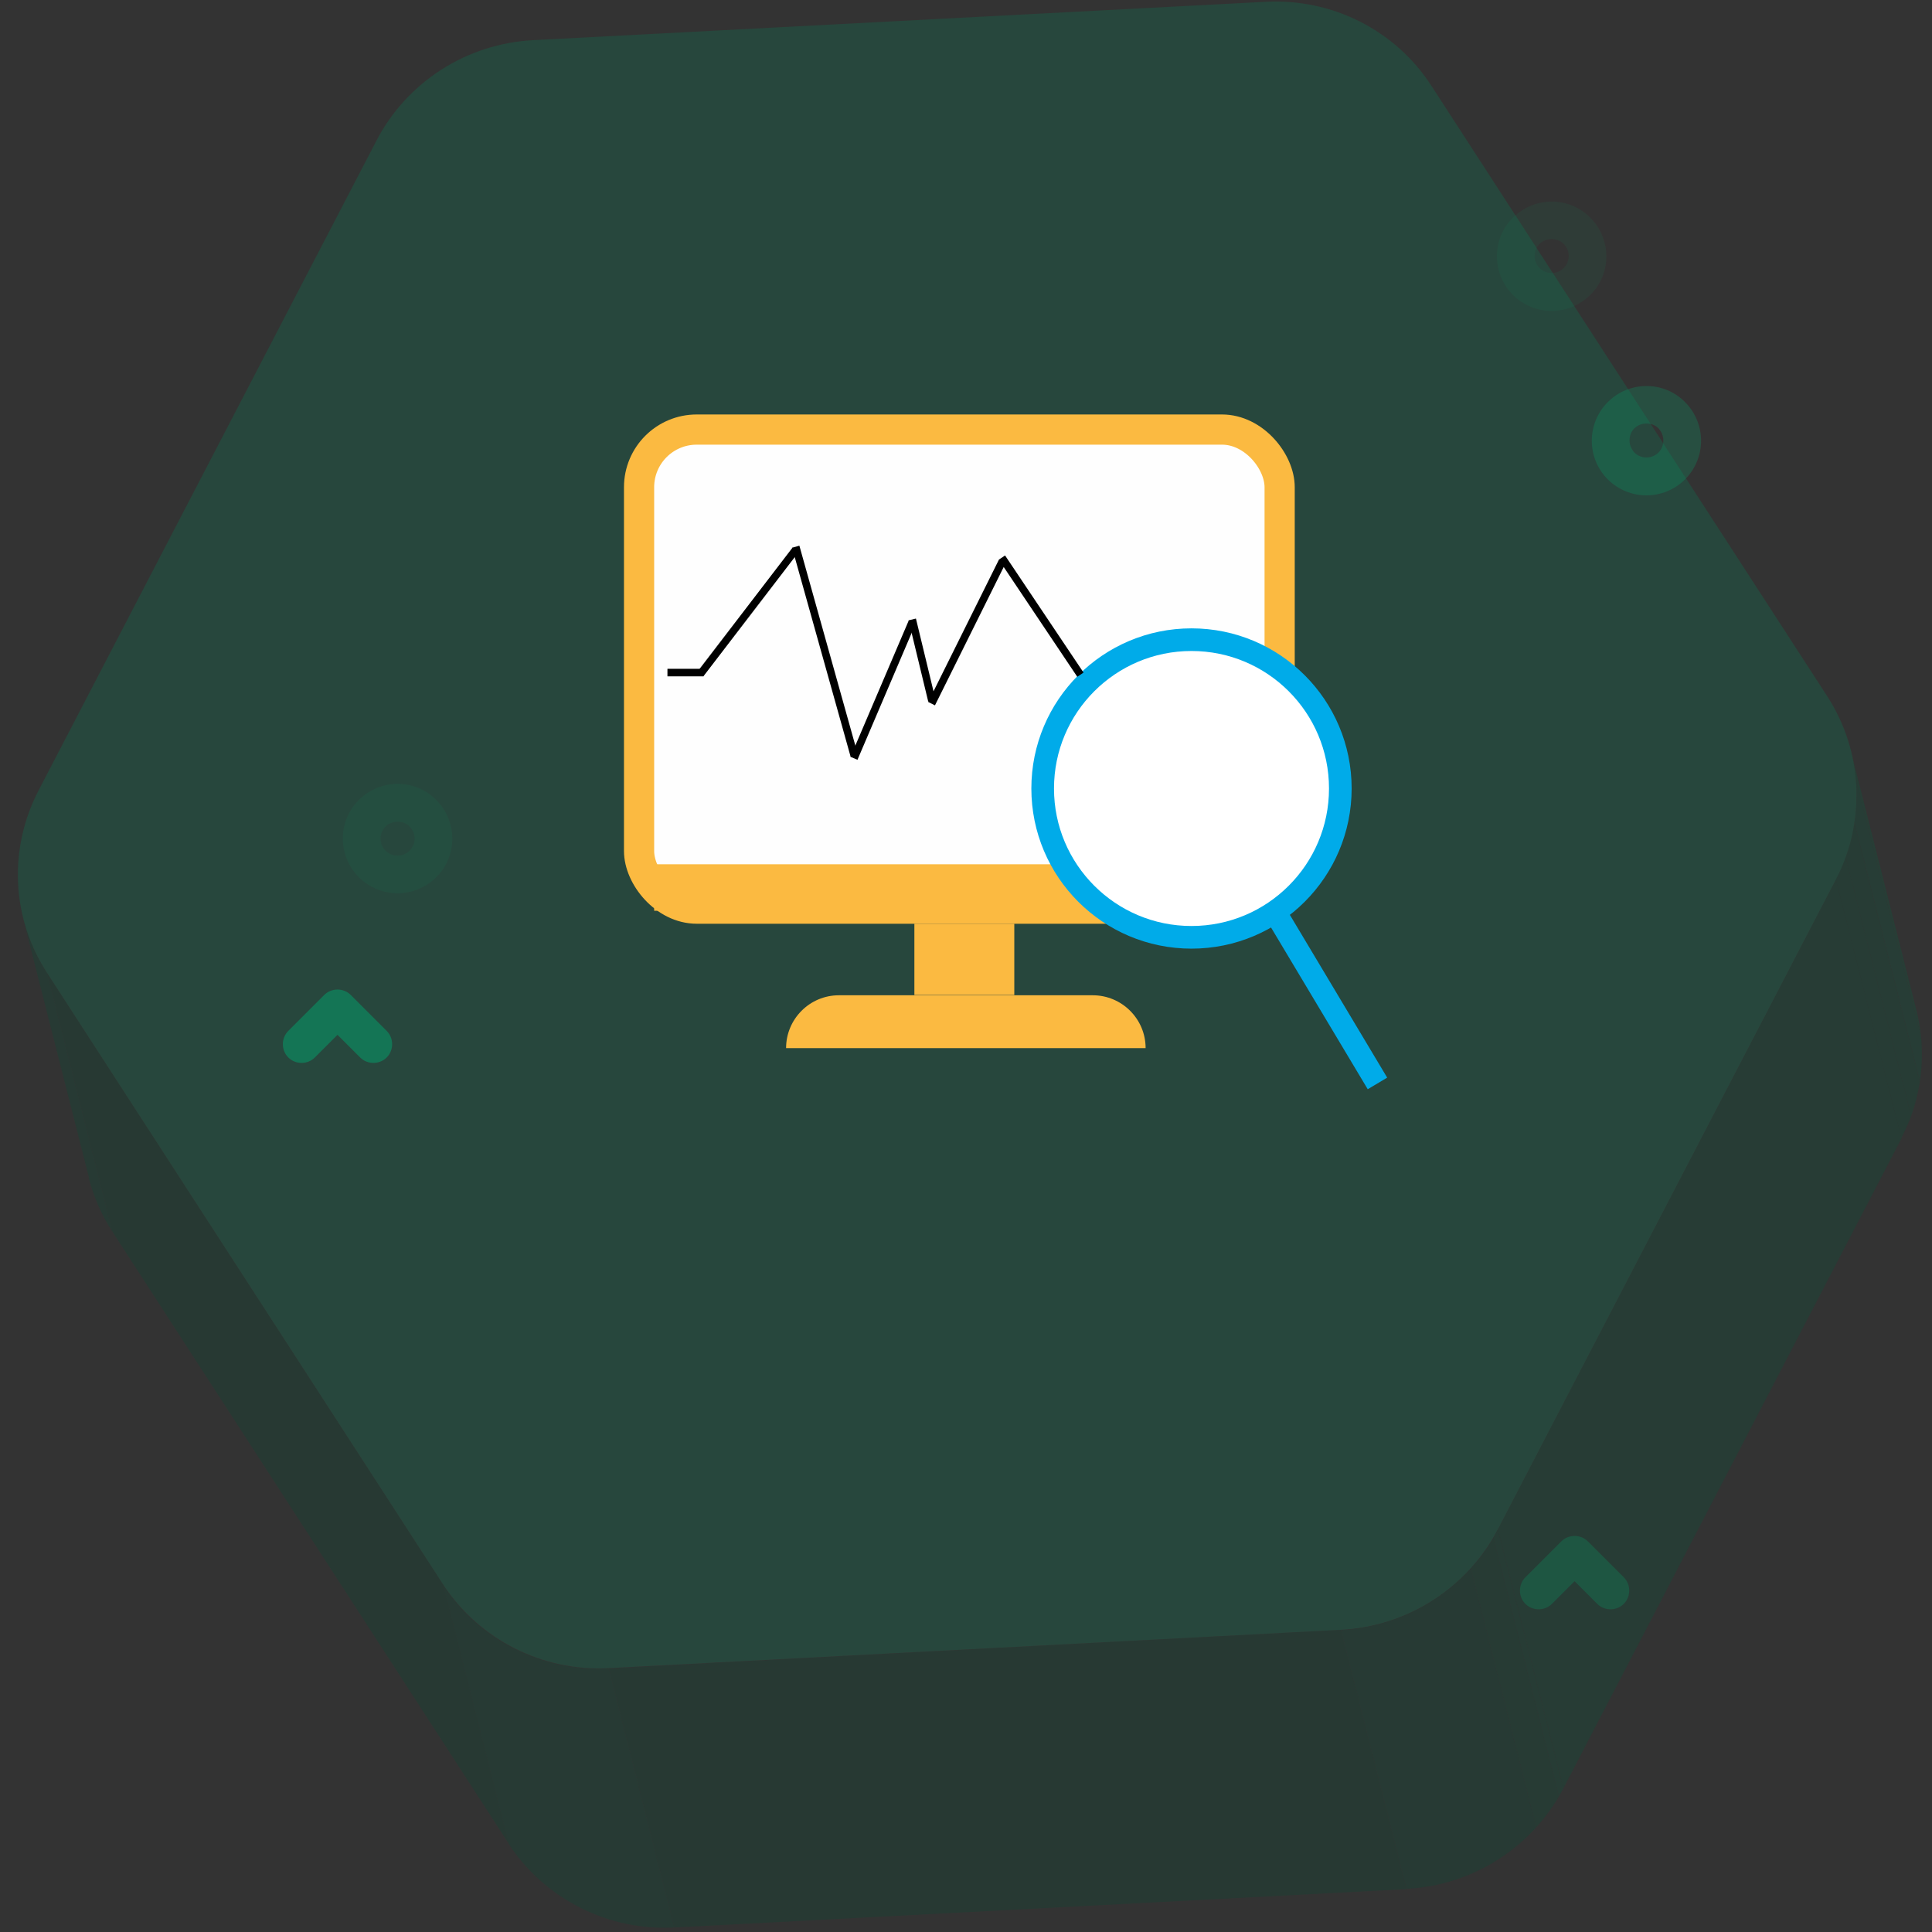 <?xml version="1.0" encoding="UTF-8"?>
<svg id="Ebene_1" data-name="Ebene 1" xmlns="http://www.w3.org/2000/svg" xmlns:xlink="http://www.w3.org/1999/xlink" viewBox="0 0 64 64">
  <rect x="0" y="0" width="64" height="64" fill="#333333" stroke="none"/>
  <defs>
    <style>
      .cls-1 {
        fill: #005337;
      }

      .cls-1, .cls-2, .cls-3, .cls-4, .cls-5, .cls-6, .cls-7, .cls-8, .cls-9, .cls-10, .cls-11, .cls-12, .cls-13 {
        stroke-width: 0px;
      }

      .cls-14 {
        clip-path: url(#clippath);
      }

      .cls-2, .cls-15, .cls-16 {
        fill: none;
      }

      .cls-3 {
        fill: #005f3f;
      }

      .cls-4 {
        fill: #004d33;
      }

      .cls-5 {
        opacity: .08;
      }

      .cls-5, .cls-9, .cls-10 {
        fill: #00a76f;
      }

      .cls-5, .cls-9, .cls-10, .cls-17 {
        isolation: isolate;
      }

      .cls-6 {
        fill: #005639;
      }

      .cls-18 {
        fill: #fff;
      }

      .cls-18, .cls-19, .cls-15, .cls-16 {
        stroke-miterlimit: 10;
      }

      .cls-18, .cls-15 {
        stroke: #00abe9;
        stroke-width: .75px;
      }

      .cls-7 {
        fill: #00593b;
      }

      .cls-8 {
        fill: #005035;
      }

      .cls-20 {
        clip-path: url(#clippath-1);
      }

      .cls-21 {
        clip-path: url(#clippath-4);
      }

      .cls-22 {
        clip-path: url(#clippath-3);
      }

      .cls-23 {
        clip-path: url(#clippath-2);
      }

      .cls-9 {
        opacity: .24;
      }

      .cls-19 {
        fill: #fefefe;
        stroke: #fbba41;
      }

      .cls-10 {
        opacity: .48;
      }

      .cls-16 {
        stroke: #000;
        stroke-width: .25px;
      }

      .cls-24 {
        opacity: .24;
      }

      .cls-11 {
        fill: #005c3d;
      }

      .cls-12 {
        fill: #00875a;
      }

      .cls-13 {
        fill: #fbba41;
      }
    </style>
    <clipPath id="clippath">
      <rect class="cls-2" width="64" height="64"/>
    </clipPath>
    <clipPath id="clippath-1">
      <path class="cls-2" d="M2.95,39.02L.77,30.44c.16.63.42,1.23.79,1.79l2.17,8.58c-.37-.56-.63-1.17-.79-1.79Z"/>
    </clipPath>
    <clipPath id="clippath-2">
      <path class="cls-2" d="M61.31,24.87l2.17,8.58c.36,1.41.2,2.93-.5,4.26l-2.17-8.58c.69-1.33.86-2.85.5-4.26Z"/>
    </clipPath>
    <clipPath id="clippath-3">
      <path class="cls-2" d="M20.17,55.27l2.17,8.58c-2.2.12-4.3-.95-5.49-2.77l-2.17-8.58c1.18,1.83,3.29,2.89,5.49,2.77Z"/>
    </clipPath>
    <clipPath id="clippath-4">
      <path class="cls-2" d="M49.62,50.66l2.17,8.58c-1.01,1.94-2.99,3.22-5.2,3.33l-2.17-8.58c2.21-.12,4.19-1.39,5.2-3.33Z"/>
    </clipPath>
  </defs>
  <g class="cls-14">
    <g>
      <g class="cls-24">
        <g class="cls-17">
          <g class="cls-17">
            <g class="cls-20">
              <g class="cls-17">
                <path class="cls-8" d="M1.56,32.23l2.17,8.58c-.37-.56-.63-1.17-.79-1.79L.77,30.44c.16.63.42,1.23.79,1.79"/>
              </g>
            </g>
          </g>
          <g class="cls-17">
            <g class="cls-23">
              <g class="cls-17">
                <path class="cls-3" d="M61.31,24.87l2.17,8.58c.07.29.13.59.16.89l-2.17-8.58c-.03-.3-.08-.6-.16-.89"/>
                <path class="cls-11" d="M61.47,25.76l2.17,8.58c.05.5.03,1-.04,1.49l-2.17-8.58c.08-.5.09-1,.04-1.49"/>
                <path class="cls-7" d="M61.43,27.26l2.17,8.58c-.06.38-.15.76-.29,1.13l-2.17-8.58c.13-.37.23-.75.29-1.13"/>
                <path class="cls-6" d="M61.14,28.38l2.17,8.58c-.09.25-.2.5-.33.74l-2.17-8.58c.13-.24.23-.49.33-.74"/>
              </g>
            </g>
          </g>
          <polygon class="cls-4" points="14.68 52.49 16.85 61.07 3.73 40.81 1.56 32.23 14.68 52.49"/>
          <g class="cls-17">
            <g class="cls-22">
              <g class="cls-17">
                <path class="cls-8" d="M20.17,55.27l2.17,8.58c-2.2.12-4.3-.95-5.49-2.77l-2.17-8.58c1.18,1.83,3.29,2.89,5.49,2.77"/>
              </g>
            </g>
          </g>
          <polygon class="cls-6" points="60.82 29.13 62.99 37.71 51.79 59.24 49.62 50.66 60.82 29.13"/>
          <polygon class="cls-4" points="44.42 53.99 46.59 62.58 22.34 63.85 20.17 55.27 44.42 53.99"/>
          <path class="cls-12" d="M41.92.06c2.21-.12,4.3.94,5.49,2.77l13.13,20.25c1.17,1.82,1.28,4.12.28,6.05l-11.2,21.53c-1.01,1.94-2.99,3.22-5.2,3.33l-24.25,1.27c-2.2.12-4.3-.95-5.49-2.77L1.56,32.23c-1.18-1.81-1.29-4.11-.28-6.05L12.47,4.66c1.01-1.95,3-3.22,5.2-3.33L41.92.06Z"/>
          <g class="cls-17">
            <g class="cls-21">
              <g class="cls-17">
                <path class="cls-6" d="M49.62,50.66l2.17,8.58c-.05.09-.1.19-.15.28l-2.17-8.58c.05-.09.1-.18.15-.28"/>
                <path class="cls-1" d="M49.47,50.94l2.17,8.58c-.22.37-.47.71-.75,1.02l-2.17-8.58c.28-.31.54-.65.75-1.02"/>
                <path class="cls-8" d="M48.72,51.96l2.17,8.58c-1.09,1.2-2.63,1.95-4.3,2.04l-2.17-8.58c1.67-.09,3.21-.84,4.3-2.04"/>
              </g>
            </g>
          </g>
        </g>
      </g>
      <path class="cls-5" d="M51.4,10.3c-.46,0-.93-.18-1.28-.53-.71-.71-.71-1.86,0-2.56.71-.71,1.86-.71,2.56,0,.71.71.71,1.86,0,2.56-.35.35-.82.53-1.28.53ZM51.4,7.92c-.14,0-.29.05-.4.16-.22.22-.22.58,0,.8.22.22.58.22.8,0,.22-.22.22-.58,0-.8-.11-.11-.25-.16-.4-.16Z"/>
      <path class="cls-9" d="M54.54,16.41c-.46,0-.93-.18-1.28-.53-.34-.34-.53-.8-.53-1.28s.19-.94.53-1.28c.71-.71,1.86-.71,2.56,0,.34.34.53.8.53,1.28s-.19.94-.53,1.28c-.35.35-.82.53-1.28.53ZM54.54,14.03c-.14,0-.29.05-.4.16-.11.11-.16.25-.16.4s.06.29.16.4c.22.22.58.22.8,0,.11-.11.16-.25.16-.4s-.06-.29-.16-.4c-.11-.11-.25-.16-.4-.16Z"/>
      <path class="cls-5" d="M13.17,29.59c-.46,0-.93-.18-1.28-.53-.71-.71-.71-1.86,0-2.56.71-.71,1.86-.71,2.56,0,.71.71.71,1.86,0,2.56-.35.35-.82.53-1.28.53ZM13.17,27.22c-.14,0-.29.05-.4.16-.22.22-.22.58,0,.8.22.22.58.22.8,0,.22-.22.22-.58,0-.8-.11-.11-.25-.16-.4-.16Z"/>
      <path class="cls-10" d="M12.37,35.21c-.16,0-.32-.06-.44-.18l-.75-.75-.75.75c-.24.24-.64.24-.88,0-.24-.24-.24-.64,0-.88l1.19-1.19c.24-.24.64-.24.88,0l1.19,1.19c.24.24.24.64,0,.88-.12.12-.28.18-.44.18Z"/>
      <path class="cls-9" d="M53.35,53.31c-.16,0-.32-.06-.44-.18l-.75-.75-.75.75c-.24.24-.64.24-.88,0-.24-.24-.24-.64,0-.88l1.19-1.19c.24-.24.64-.24.88,0l1.19,1.19c.24.24.24.64,0,.88-.12.12-.28.18-.44.18Z"/>
    </g>
  </g>
  <rect class="cls-19" x="21.17" y="14.23" width="21.22" height="15.87" rx="1.91" ry="1.91"/>
  <rect class="cls-13" x="21.67" y="28.63" width="20.54" height="1.54"/>
  <rect class="cls-13" x="30.29" y="30.6" width="3.31" height="2.36"/>
  <path class="cls-13" d="M27.79,32.97h8.41c.96,0,1.75.78,1.75,1.75h-11.91c0-.96.78-1.75,1.75-1.75Z"/>
  <circle class="cls-18" cx="39.47" cy="26.12" r="4.93"/>
  <line class="cls-15" x1="42.21" y1="30.17" x2="45.63" y2="35.89"/>
  <line class="cls-16" x1="22.11" y1="22.28" x2="23.3" y2="22.28"/>
  <line class="cls-16" x1="23.2" y1="22.33" x2="26.35" y2="18.22"/>
  <line class="cls-16" x1="26.36" y1="18.11" x2="28.3" y2="25.04"/>
  <line class="cls-16" x1="28.29" y1="25.12" x2="30.22" y2="20.6"/>
  <line class="cls-16" x1="30.22" y1="20.52" x2="30.87" y2="23.21"/>
  <line class="cls-16" x1="30.86" y1="23.31" x2="33.2" y2="18.6"/>
  <line class="cls-16" x1="33.19" y1="18.47" x2="35.79" y2="22.35"/>
</svg>